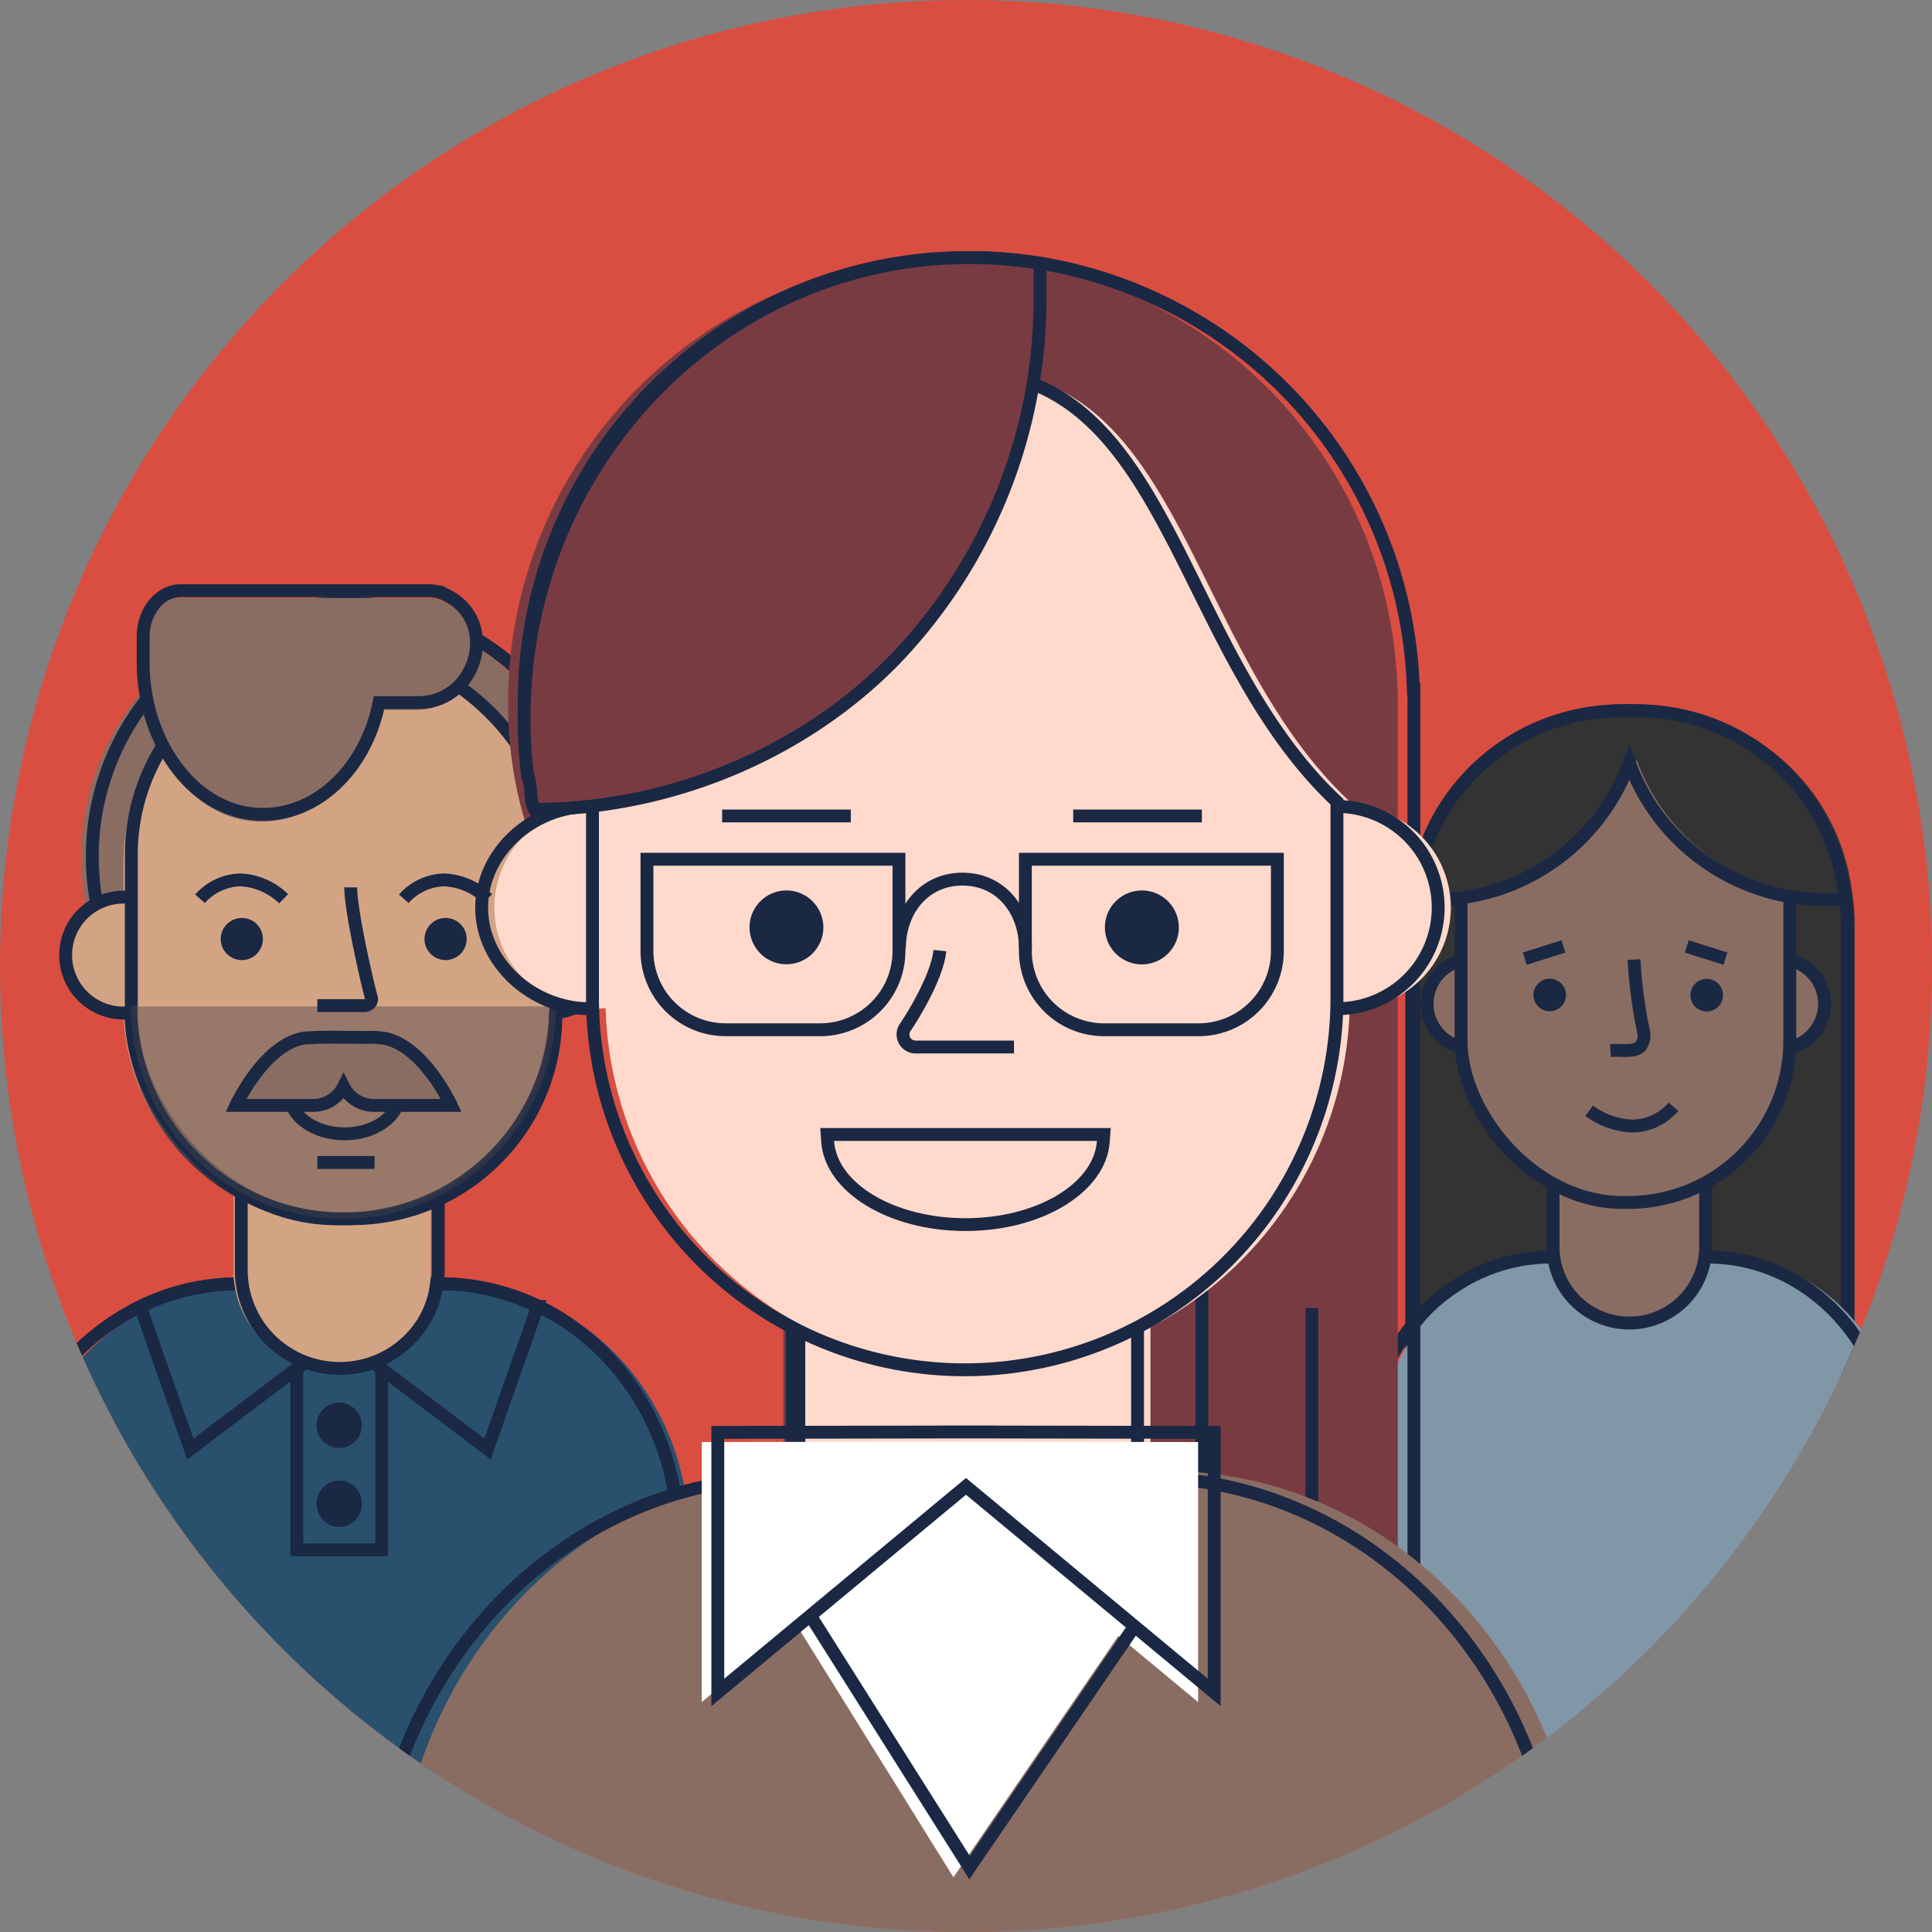 <?xml version="1.0" encoding="UTF-8"?> <svg xmlns="http://www.w3.org/2000/svg" xmlns:xlink="http://www.w3.org/1999/xlink" viewBox="0 0 300 300"><rect x="0" y="0" width="300" height="300" fill="#808080" stroke="none"/><defs><clipPath id="a"><circle cx="150" cy="150" r="150" style="fill:none"></circle></clipPath></defs><g style="clip-path:url(#a)"><rect width="300" height="300" style="fill:#d94e41"></rect><path d="M253.63,110.33h1A33.31,33.31,0,0,1,288,143.64v69.29a0,0,0,0,1,0,0H220.32a0,0,0,0,1,0,0V143.64A33.31,33.31,0,0,1,253.63,110.33Z" style="fill:#333"></path><path d="M252.52,110.33h1a33.31,33.31,0,0,1,33.31,33.31v69.29a0,0,0,0,1,0,0H219.21a0,0,0,0,1,0,0V143.64a33.31,33.31,0,0,1,33.31-33.31Z" style="fill:none;stroke:#1a2844;stroke-miterlimit:10;stroke-width:2px"></path><path d="M266.75,195H242.42c-15.75,0-28.53,13.7-28.53,30.6v1.47L227,286.11l68.28-59.06v-1.47C295.28,208.68,282.51,195,266.75,195Z" style="fill:#7f97a7"></path><path d="M293.72,227.27V225.8c0-16.9-12.77-30.6-28.53-30.6H240.86c-15.76,0-28.53,13.7-28.53,30.6v1.47" style="fill:none;stroke:#1a2844;stroke-miterlimit:10;stroke-width:2px"></path><path d="M235.48,155.87a6.94,6.94,0,1,1-6.94-6.94A6.94,6.94,0,0,1,235.48,155.87Z" style="fill:#8a6d62;stroke:#1a2844;stroke-miterlimit:10;stroke-width:2px"></path><path d="M283.31,155.87a6.94,6.94,0,1,1-6.94-6.94A6.94,6.94,0,0,1,283.31,155.87Z" style="fill:#8a6d62;stroke:#1a2844;stroke-miterlimit:10;stroke-width:2px"></path><path d="M253,205.44h0a11.84,11.84,0,0,1-11.84-11.84V169.84h23.69V193.6A11.84,11.84,0,0,1,253,205.44Z" style="fill:#8a6d62;stroke:#1a2844;stroke-miterlimit:10;stroke-width:2px"></path><rect x="226.87" y="111.85" width="51.05" height="74.87" rx="25.14" style="fill:#8a6d62;stroke:#1a2844;stroke-miterlimit:10;stroke-width:2px"></rect><path d="M254.14,110a32.32,32.32,0,0,0-33.5,29.13h0A32.32,32.32,0,0,0,254.14,118a32.32,32.32,0,0,0,33.5,21.11A32.32,32.32,0,0,0,254.14,110Z" style="fill:#333"></path><path d="M253.73,149a72.89,72.89,0,0,0,1.44,11,2.83,2.83,0,0,1-.36,2.37c-.65.77-1.73.76-2.95.75a15.85,15.85,0,0,0-1.79,0" style="fill:none;stroke:#1a2844;stroke-miterlimit:10;stroke-width:2px"></path><circle cx="240.64" cy="154.5" r="2.53" style="fill:#1a2844"></circle><path d="M267.55,154.5A2.53,2.53,0,1,1,265,152,2.53,2.53,0,0,1,267.55,154.5Z" style="fill:#1a2844"></path><path d="M259.85,171.85a8.44,8.44,0,0,1-6.39,3,12.08,12.08,0,0,1-6.7-2.37" style="fill:none;stroke:#1a2844;stroke-miterlimit:10;stroke-width:2px"></path><line x1="236.76" y1="148.86" x2="242.77" y2="146.96" style="fill:none;stroke:#1a2844;stroke-miterlimit:10;stroke-width:2px"></line><line x1="261.92" y1="146.96" x2="267.93" y2="148.86" style="fill:none;stroke:#1a2844;stroke-miterlimit:10;stroke-width:2px"></line><path d="M253,110.41a32.31,32.31,0,0,0-33.49,29.13h0A32.32,32.32,0,0,0,253,118.43a32.34,32.34,0,0,0,33.5,21.11A32.32,32.32,0,0,0,253,110.41Z" style="fill:none;stroke:#1a2844;stroke-miterlimit:10;stroke-width:2px"></path><path d="M70.16,199.36H38.74a34.46,34.46,0,0,0-15.25,3.54c-12.74,6.2-21.57,19.93-21.57,35.87v1.89l59,41.34L107,240.66v-1.89C107,217,90.53,199.36,70.16,199.36Z" style="fill:#29516d"></path><rect x="46.09" y="196.07" width="13.18" height="44.59" style="fill:none;stroke:#1a2844;stroke-miterlimit:10;stroke-width:2px"></rect><path d="M52.64,207.55,29.55,225,21.79,202.9A34.43,34.43,0,0,1,37,199.36h5.58Z" style="fill:#29516d;stroke:#1a2844;stroke-miterlimit:10;stroke-width:2px"></path><path d="M52.62,207.55,75.71,225l7.76-22.12a34.42,34.42,0,0,0-15.24-3.54H62.64Z" style="fill:#29516d;stroke:#1a2844;stroke-miterlimit:10;stroke-width:2px"></path><path d="M56.19,221.41a3.52,3.52,0,1,1-3.51-3.61A3.56,3.56,0,0,1,56.19,221.41Z" style="fill:#1a2844"></path><ellipse cx="52.68" cy="233.5" rx="3.52" ry="3.61" style="fill:#1a2844"></ellipse><path d="M105.3,240.66v-1.89c0-21.77-16.48-39.41-36.84-39.41H37a34.43,34.43,0,0,0-15.25,3.54C9.05,209.1.22,222.83.22,238.77v1.89" style="fill:none;stroke:#1a2844;stroke-miterlimit:10;stroke-width:2px"></path><path d="M91.4,133a39.39,39.39,0,1,1-56.9-35.3A39.41,39.41,0,0,1,91.4,133Z" style="fill:#8a6d62"></path><path d="M93.11,133a39.39,39.39,0,1,1-56.9-35.3,39.35,39.35,0,0,1,33.93-.5A39.38,39.38,0,0,1,93.11,133Z" style="fill:none;stroke:#1a2844;stroke-miterlimit:10;stroke-width:2px"></path><path d="M85.17,139.35v-5.26a33,33,0,0,0-33-33h0a33,33,0,0,0-33,33v5.3c-.29,0-.58,0-.87,0a9,9,0,0,0,0,17.91,8.69,8.69,0,0,0,.89,0,32.94,32.94,0,0,0,17.06,27.94v12a15.28,15.28,0,0,0,15.29,15.29h0A15.29,15.29,0,0,0,66.91,197.2V185.77a32.94,32.94,0,0,0,18.24-28.52h0a9,9,0,1,0,0-17.91Z" style="fill:#d3a484"></path><path d="M68.05,185.85V197.2a15.29,15.29,0,0,1-15.29,15.29h0a15.29,15.29,0,0,1-15.3-15.29V185.56" style="fill:none;stroke:#1a2844;stroke-miterlimit:10;stroke-width:2px"></path><path d="M20.09,157.26a9,9,0,1,1,0-17.91" style="fill:none;stroke:#1a2844;stroke-miterlimit:10;stroke-width:2px"></path><path d="M86.31,139.35a9,9,0,0,1,0,17.91" style="fill:none;stroke:#1a2844;stroke-miterlimit:10;stroke-width:2px"></path><rect x="20.39" y="101.13" width="65.92" height="88.1" rx="31.61" style="fill:none;stroke:#1a2844;stroke-miterlimit:10;stroke-width:2px"></rect><path d="M86.31,156.27a33,33,0,0,1-33,33h0a33,33,0,0,1-33-33" style="fill:#8a6d62;stroke:#1a2844;stroke-miterlimit:10;stroke-width:2px;opacity:0.8"></path><path d="M54.46,137.79c0,3.74,2.62,15.09,3.2,17.12a.89.89,0,0,1-.2.85,1.16,1.16,0,0,1-.87.39H49.28" style="fill:none;stroke:#1a2844;stroke-miterlimit:10;stroke-width:2px"></path><path d="M40.82,145.81a3.27,3.27,0,1,1-3.27-3.27A3.26,3.26,0,0,1,40.82,145.81Z" style="fill:#1a2844"></path><path d="M31.06,139.56a8.68,8.68,0,0,1,6.28-2.93,10.28,10.28,0,0,1,6.7,2.93" style="fill:none;stroke:#1a2844;stroke-miterlimit:10;stroke-width:2px"></path><path d="M72.46,145.81a3.27,3.27,0,1,1-3.27-3.27A3.26,3.26,0,0,1,72.46,145.81Z" style="fill:#1a2844"></path><path d="M62.7,139.56A8.7,8.7,0,0,1,69,136.63h0a10.28,10.28,0,0,1,6.7,2.93" style="fill:none;stroke:#1a2844;stroke-miterlimit:10;stroke-width:2px"></path><path d="M66.34,92.86H27.79C24.56,92.86,22,96.05,22,100v4c0,12.42,7.84,23.2,18,23.58,9,.34,16.61-7.17,18.63-17.35h6.07c9.09,0,12.63-12.46,4.55-16.61A6.31,6.31,0,0,0,66.34,92.86Z" style="fill:#8a6d62"></path><path d="M66.62,91.72H28.07c-3.22,0-5.84,3.2-5.84,7.14v4c0,12.43,7.85,23.2,18,23.58,9,.34,16.61-7.17,18.63-17.34h6.08c9.08,0,12.62-12.46,4.54-16.61A6.17,6.17,0,0,0,66.62,91.72Z" style="fill:none;stroke:#1a2844;stroke-miterlimit:10;stroke-width:2px"></path><path d="M62,169.92c0,3.39-3.81,6.14-8.51,6.14S45,173.31,45,169.92s3.81-6.14,8.51-6.14S62,166.53,62,169.92Z" style="fill:none;stroke:#1a2844;stroke-miterlimit:10;stroke-width:2px"></path><path d="M59.2,161.16l-.16,0s-.08,0-.12,0a6,6,0,0,0-.84-.09c-2.52.07-7.8-.12-10.29.09,0,0-.08,0-.12,0l-.16,0c-6.36.72-10.88,10.49-10.88,10.49h12a5.28,5.28,0,0,0,4.72-2.92,5.29,5.29,0,0,0,4.73,2.92h12S65.56,161.88,59.2,161.16Z" style="fill:#8a6d62;stroke:#1a2844;stroke-miterlimit:10;stroke-width:2px"></path><line x1="58.16" y1="180.51" x2="49.28" y2="180.51" style="fill:none;stroke:#1a2844;stroke-miterlimit:10;stroke-width:2px"></line><path d="M217.05,107V279H121.64V172c-21.47-9.72-39.12-30-42.2-54.27a66.88,66.88,0,0,1-.54-8.68,69.09,69.09,0,0,1,38.37-61.91A68.39,68.39,0,0,1,148,40a69.34,69.34,0,0,1,11.05.87,68.14,68.14,0,0,1,17.77,5.44A69.07,69.07,0,0,1,217,107Z" style="fill:#793b42"></path><path d="M219.55,107V279H124.14V172c-21.47-9.72-39.12-30-42.2-54.27a66.88,66.88,0,0,1-.54-8.68,69.09,69.09,0,0,1,38.37-61.91A68.39,68.39,0,0,1,150.45,40a69.34,69.34,0,0,1,11.05.87,68.14,68.14,0,0,1,17.77,5.44A69.07,69.07,0,0,1,219.46,107Z" style="fill:none;stroke:#1a2844;stroke-miterlimit:10;stroke-width:2px"></path><line x1="186.63" y1="230.71" x2="186.63" y2="199.47" style="fill:none;stroke:#1a2844;stroke-miterlimit:10;stroke-width:2px"></line><line x1="203.71" y1="235.92" x2="203.71" y2="203.11" style="fill:none;stroke:#1a2844;stroke-miterlimit:10;stroke-width:2px"></line><path d="M209.62,125.23v-.72c-25.05-23.49-25.88-66.8-57.8-66.8v-1C119.9,56.71,94,84.09,94,116v9.29c-.5,0-1-.07-1.53-.07a15.7,15.7,0,1,0,0,31.4c.53,0,1.06,0,1.57-.08a57.78,57.78,0,0,0,31,49.55v20.27a27.35,27.35,0,0,0,.27,3.64h-1a61.84,61.84,0,0,0-19.85,3.27,10.51,10.51,0,0,0-1.12,4.66c0,12.16,21.72,22,48.54,22s48.54-9.84,48.54-22a10.38,10.38,0,0,0-1.12-4.66A62.27,62.27,0,0,0,179.36,230h-1a27.35,27.35,0,0,0,.28-3.64V206.1a57.77,57.77,0,0,0,30.94-49.47h0a15.7,15.7,0,0,0,0-31.4Z" style="fill:#ffdacc"></path><path d="M91.49,156.63c-8.67,0-16.7-7-16.7-15.7s8-15.7,16.7-15.7" style="fill:none;stroke:#1a2844;stroke-miterlimit:10;stroke-width:2px"></path><path d="M207.62,125.23a15.7,15.7,0,0,1,0,31.4" style="fill:none;stroke:#1a2844;stroke-miterlimit:10;stroke-width:2px"></path><path d="M123,206.07v20.3a27.35,27.35,0,0,0,.27,3.64h-1a61.84,61.84,0,0,0-19.85,3.27,10.51,10.51,0,0,0-1.12,4.66c0,12.16,21.72,22,48.54,22s48.54-9.84,48.54-22a10.38,10.38,0,0,0-1.12-4.66A62.27,62.27,0,0,0,177.36,230h-1a27.35,27.35,0,0,0,.28-3.64v-20.3" style="fill:none;stroke:#1a2844;stroke-miterlimit:10;stroke-width:2px"></path><path d="M149.82,212.7h0A57.8,57.8,0,0,1,92,154.9V116c0-31.92,25.88-59.3,57.8-59.3v1c31.92,0,32.75,43.31,57.8,66.8V154.9A57.8,57.8,0,0,1,149.82,212.7Z" style="fill:none;stroke:#1a2844;stroke-miterlimit:10;stroke-width:2px"></path><path d="M157.45,162.58H142.16a1.95,1.95,0,0,1-1.6-3.05c1.37-2,5-8,5.38-11.92" style="fill:none;stroke:#1a2844;stroke-miterlimit:10;stroke-width:2px"></path><path d="M127.85,144a5.73,5.73,0,1,1-5.73-5.73A5.74,5.74,0,0,1,127.85,144Z" style="fill:#1a2844"></path><path d="M183.05,144a5.74,5.74,0,1,1-5.73-5.73A5.74,5.74,0,0,1,183.05,144Z" style="fill:#1a2844"></path><line x1="112.13" y1="126.7" x2="132.11" y2="126.7" style="fill:none;stroke:#1a2844;stroke-miterlimit:10;stroke-width:2px"></line><line x1="166.65" y1="126.7" x2="186.63" y2="126.7" style="fill:none;stroke:#1a2844;stroke-miterlimit:10;stroke-width:2px"></line><path d="M161.5,40.9v5.15A80.87,80.87,0,0,1,139,102.35C125,116.78,104.28,125.67,83,125.67c-.92-1.76-.29-3.52-1.08-5.24a71.44,71.44,0,0,1-.54-9c0-28,15.62-52.35,38.37-64A67.37,67.37,0,0,1,161.5,40.9Z" style="fill:#793b42;stroke:#1a2844;stroke-miterlimit:10;stroke-width:2px"></path><path d="M138.59,134.42v13.26a11.23,11.23,0,0,1-11.22,11.22H112.68a11.23,11.23,0,0,1-11.22-11.22V134.42h37.13m2-2H99.46v15.26a13.23,13.23,0,0,0,13.22,13.22h14.69a13.23,13.23,0,0,0,13.22-13.22V132.42Z" style="fill:#1a2844"></path><path d="M197.35,134.42v13.26a11.24,11.24,0,0,1-11.22,11.22H171.44a11.23,11.23,0,0,1-11.22-11.22V134.42h37.13m2-2H158.22v15.26a13.23,13.23,0,0,0,13.22,13.22h14.69a13.23,13.23,0,0,0,13.22-13.22V132.42Z" style="fill:#1a2844"></path><path d="M159.23,147.29c0-5.94-3.83-10.78-9.78-10.78s-9.79,4.84-9.79,10.78" style="fill:none;stroke:#1a2844;stroke-miterlimit:10;stroke-width:2px"></path><path d="M181.05,228.41H126c-35.67,0-64.59,31-64.59,69.26V301H245.64v-3.33C245.64,259.42,216.72,228.41,181.05,228.41Z" style="fill:#8a6d62"></path><path d="M170.33,177.16c-.46,6.66-9.43,12-20.41,12s-19.95-5.33-20.41-12h40.82m2.14-2h-45.1l.15,2.13c.53,7.77,10.37,13.86,22.4,13.86s21.87-6.09,22.4-13.86l.15-2.13Z" style="fill:#1a2844"></path><path d="M177.55,229.41h-55.1c-35.67,0-64.59,31-64.59,69.26V302H242.14v-3.33C242.14,260.42,213.22,229.41,177.55,229.41Z" style="fill:none;stroke:#1a2844;stroke-miterlimit:10;stroke-width:2px"></path><polygon points="186.04 223.92 149.4 223.86 149.41 223.85 147.5 223.85 145.59 223.85 145.6 223.86 108.96 223.92 108.96 264.3 123.69 252.06 124.32 253.35 148.05 291.5 173.66 254.02 186.04 264.3 186.04 223.92" style="fill:#fff"></polygon><polyline points="125.82 250.85 150.55 290 176.62 251.85" style="fill:none;stroke:#1a2844;stroke-miterlimit:10;stroke-width:2px"></polyline><polygon points="188.54 222.42 151.9 222.36 151.91 222.35 150 222.35 148.09 222.35 148.1 222.36 111.46 222.42 111.46 262.8 150 230.8 188.54 262.8 188.54 222.42" style="fill:none;stroke:#1a2844;stroke-miterlimit:10;stroke-width:2px"></polygon></g></svg> 